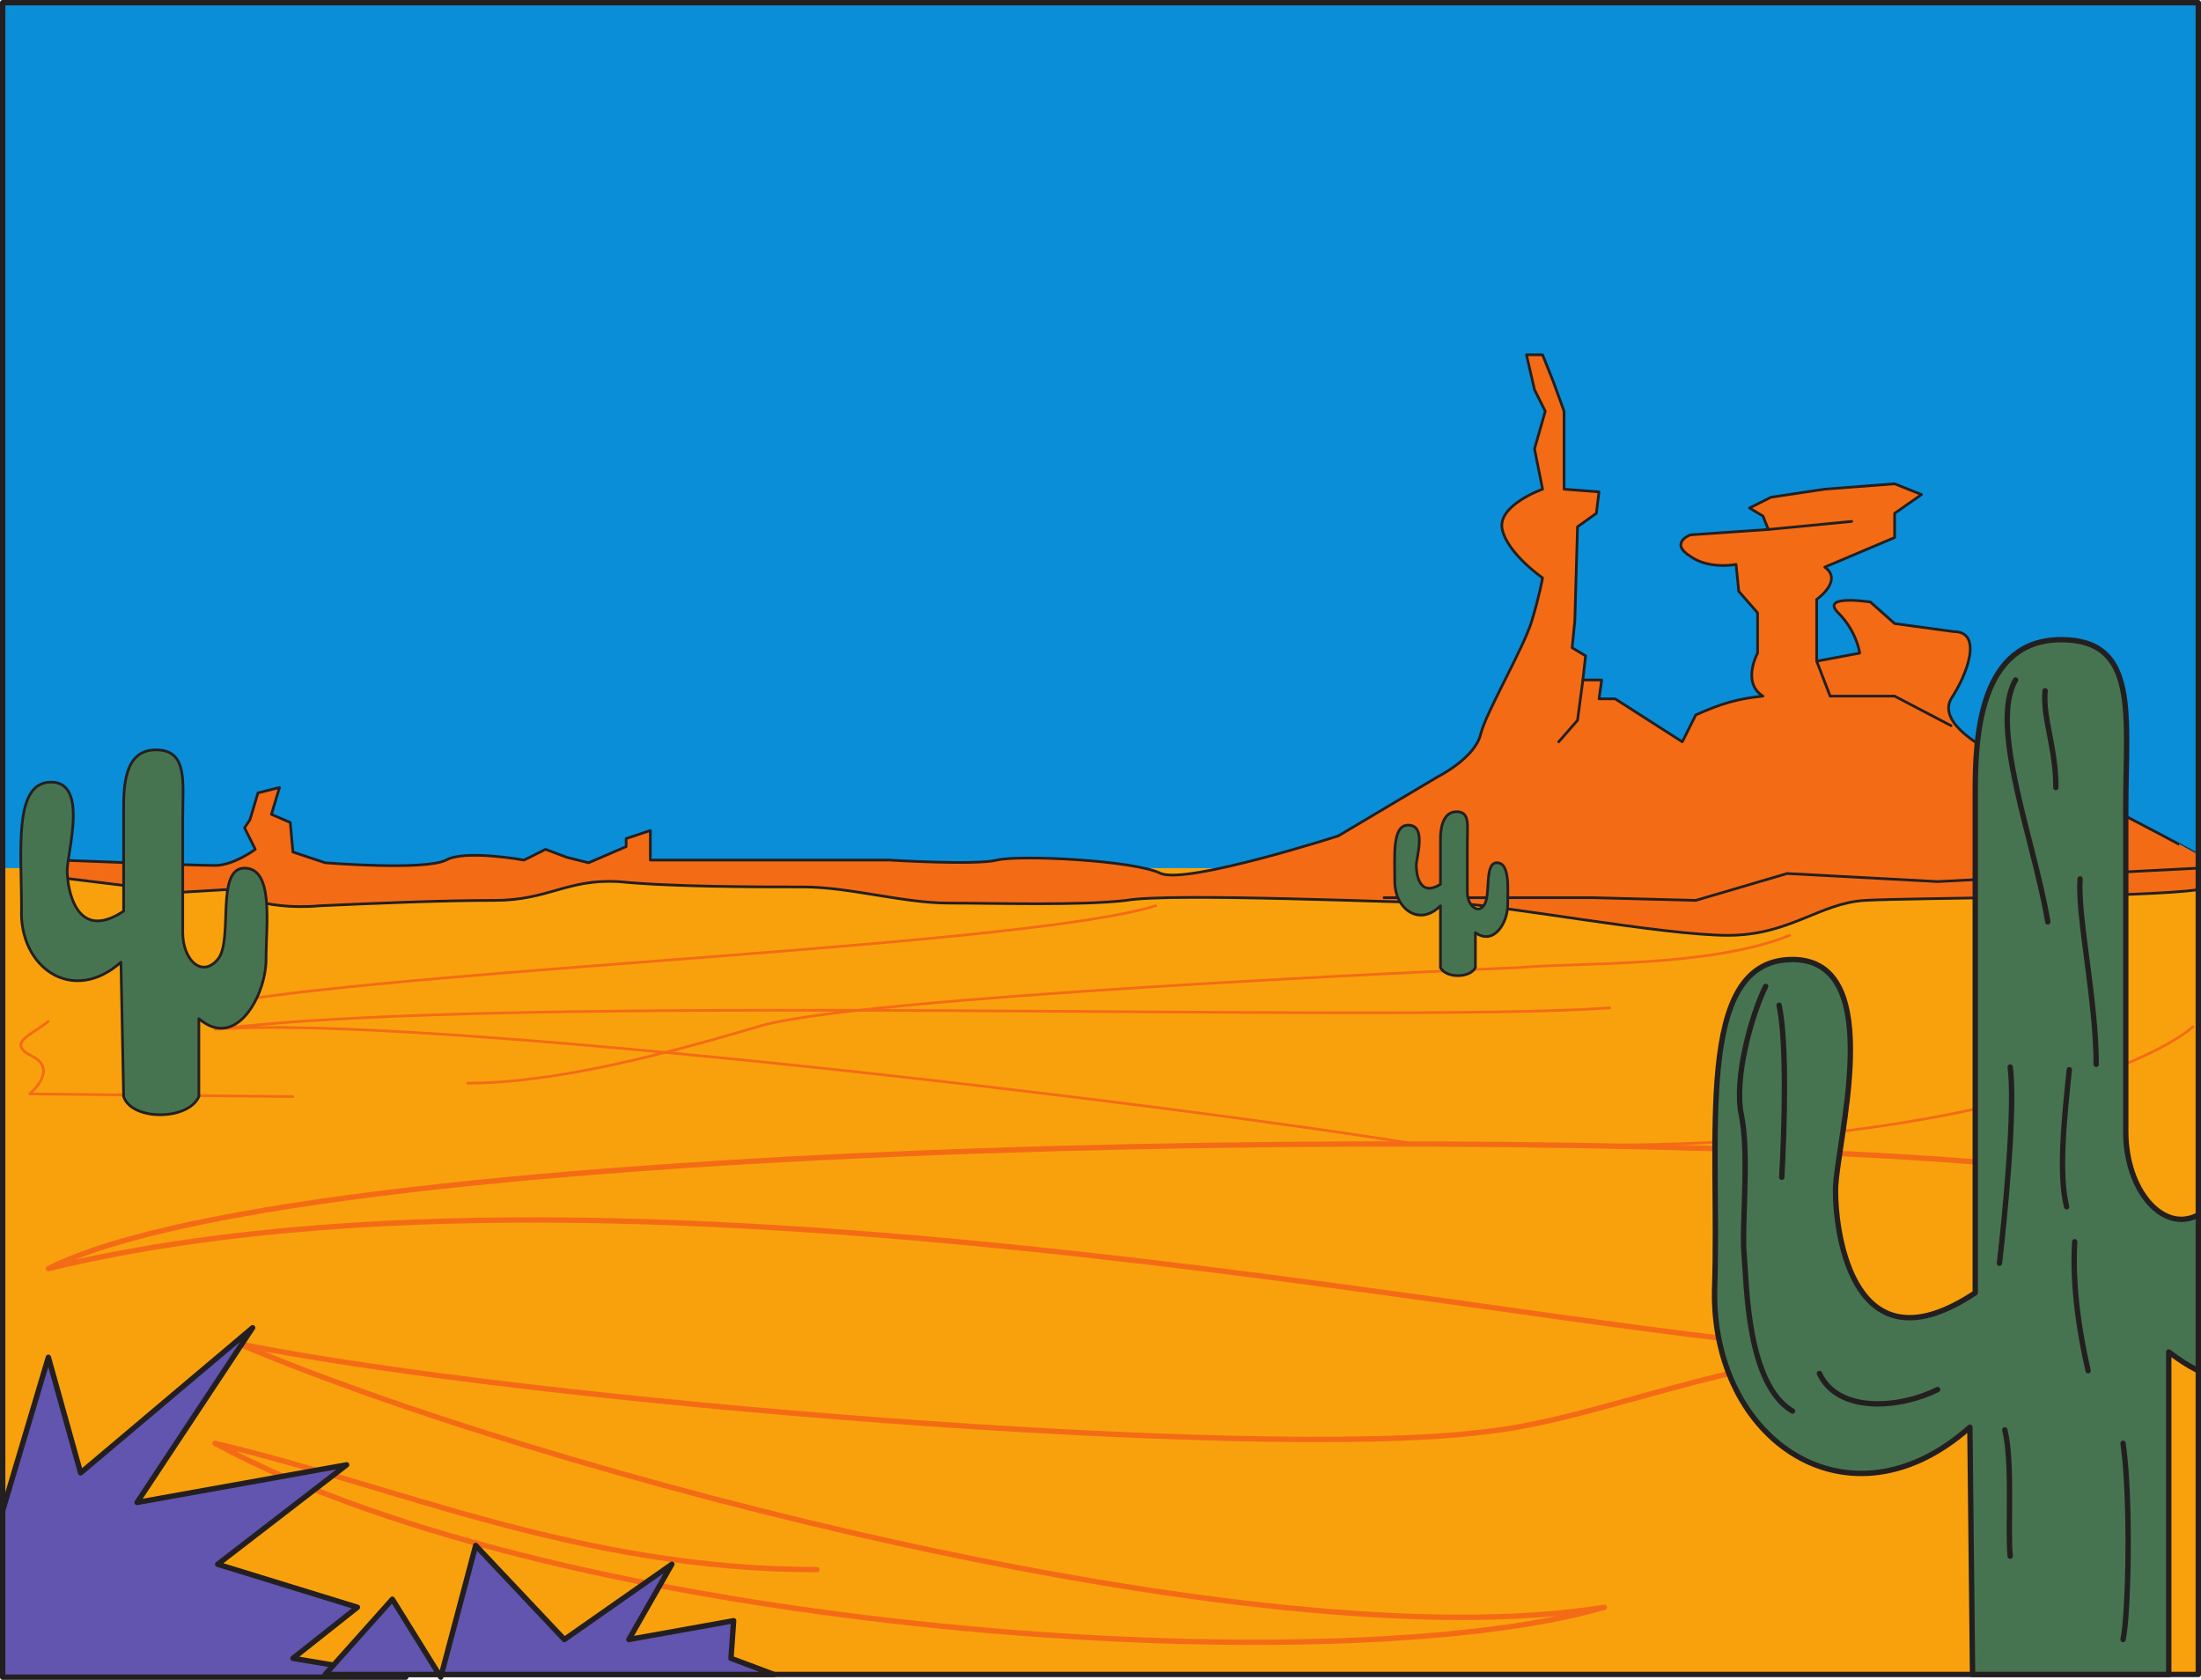 <svg xmlns="http://www.w3.org/2000/svg" width="614.25" height="468.75"><path fill="#f9a10d" fill-rule="evenodd" d="M.75 242.25v225H613.5v-225H.75"/><path fill="none" stroke="#f46b16" stroke-linecap="round" stroke-linejoin="round" stroke-miterlimit="10" stroke-width="1.5" d="M228 438c-66 0-117-23.25-168-35.25 98.25 53.25 312.75 67.5 387.75 45.75-96.75 15.75-298.5-38.25-381-73.5 82.5 16.5 282.75 32.25 345.75 24.75 30.75-3 59.25-17.25 107.25-23.25-72 0-339.75-63-506.25-22.5 74.25-37.5 432.75-40.5 552-28.5"/><path fill="none" stroke="#f46b16" stroke-linecap="round" stroke-linejoin="round" stroke-miterlimit="10" stroke-width=".75" d="M396.75 319.5C323.25 307.5 114 282.75 60 287.25c83.25-10.5 324.75-1.5 389.25-6M81.75 306l-73.5-.75s8.25-6.75.75-10.5 0-6 4.5-9.75m49.5-5.25c57.75-9.75 222.75-15.75 259.5-27"/><path fill="none" stroke="#f46b16" stroke-linecap="round" stroke-linejoin="round" stroke-miterlimit="10" stroke-width=".75" d="M130.5 302.25c24.75 0 55.5-8.25 81-15.75 25.5-8.25 194.25-15.75 212.25-16.5 17.25-1.5 53.25 0 75.75-9M612 286.5c-12.75 11.25-67.5 32.25-159 33"/><path fill="#0b8ed8" fill-rule="evenodd" d="M613.5 242.25V.75H.75v241.5H613.5"/><path fill="#f46b16" fill-rule="evenodd" d="m13.5 244.5 36.75 4.5 12.75-.75s9.75 6 26.25 4.5c16.5-.75 34.5-1.5 48.75-1.5 15 0 20.25-6 34.5-5.25 15 1.5 39 1.5 51.75 1.5s27.75 4.5 40.5 4.5 36.75.75 49.5-.75c12.75-2.25 77.25.75 91.5.75 15 .75 58.5 9 76.5 9 17.25 0 25.5-9 38.25-9.75s78-.75 93-3v-9.75S582 221.25 567 215.25c-14.25-6-26.25-13.5-22.5-20.25 4.5-6.75 9-18.75.75-18.75l-16.5-2.25-6.75-6s-14.25-2.25-9 3 6 11.25 6 11.25l-12 2.25v-17.25s7.5-5.25 2.25-9l19.5-8.25v-6.75l7.5-5.25-7.5-3-19.5 1.5-15 2.25-6 3L492 144l1.5 3.75-21.75 1.5s-6 2.25 0 6c5.25 3.75 12.75 2.25 12.75 2.25l.75 7.5 5.25 6v11.25s-4.5 8.25 1.5 12c-7.5.75-12 2.25-18.75 5.25l-3.75 7.5-18.75-12h-4.5l.75-5.25h-5.25l.75-6.75-3.75-2.25.75-7.5.75-26.25 5.25-3.75.75-6-9.75-.75v-21.75l-3-8.25-3-7.5H426l2.25 9.75 3 6-3 10.5 2.25 11.25s-12.75 4.5-11.25 11.25 11.25 13.5 11.25 13.5-.75 4.5-3 12-12.75 25.5-14.25 31.5c-1.5 6.75-12 12-12 12l-27.75 16.5s-42 13.5-49.5 10.5c-7.5-3.75-39.75-5.25-45.75-3.75s-30 0-30 0H181.5v-8.25l-6.75 2.25v2.25l-10.5 4.5-6-1.5-6-2.25-6 3s-16.5-3-21.75 0c-6 3-33.75.75-33.75.75l-9-3-.75-8.25-5.25-2.25 2.25-7.5-6 1.5-2.25 7.5-1.5 2.25 3 6s-6 4.5-11.25 4.5c-6 0-43.5-1.5-43.5-1.5l-3 4.5"/><path fill="none" stroke="#231f20" stroke-linecap="round" stroke-linejoin="round" stroke-miterlimit="10" stroke-width=".75" d="m13.5 244.5 36.75 4.5 12.75-.75s9.75 6 26.25 4.5c16.5-.75 34.5-1.5 48.75-1.5 15 0 20.25-6 34.5-5.25 15 1.5 39 1.5 51.75 1.5s27.75 4.5 40.5 4.5 36.75.75 49.5-.75c12.75-2.25 77.25.75 91.5.75 15 .75 58.5 9 76.5 9 17.25 0 25.5-9 38.25-9.75s78-.75 93-3v-9.75S582 221.25 567 215.25c-14.25-6-26.25-13.5-22.5-20.25 4.5-6.75 9-18.75.75-18.75l-16.5-2.25-6.75-6s-14.25-2.25-9 3 6 11.25 6 11.25l-12 2.25v-17.25s7.5-5.25 2.25-9l19.5-8.25v-6.75l7.5-5.25-7.5-3-19.5 1.5-15 2.25-6 3L492 144l1.5 3.75-21.75 1.5s-6 2.25 0 6c5.25 3.75 12.75 2.25 12.75 2.25l.75 7.5 5.25 6v11.25s-4.5 8.25 1.5 12c-7.5.75-12 2.25-18.75 5.25l-3.75 7.5-18.75-12h-4.5l.75-5.25h-5.25l.75-6.75-3.75-2.25.75-7.5.75-26.25 5.25-3.75.75-6-9.75-.75v-21.75l-3-8.25-3-7.5H426l2.25 9.75 3 6-3 10.5 2.25 11.25s-12.75 4.5-11.25 11.25 11.25 13.5 11.25 13.5-.75 4.5-3 12-12.75 25.5-14.25 31.5c-1.5 6.75-12 12-12 12l-27.75 16.5s-42 13.5-49.5 10.5c-7.5-3.75-39.75-5.25-45.75-3.75s-30 0-30 0H181.5v-8.25l-6.75 2.25v2.25l-10.5 4.5-6-1.5-6-2.25-6 3s-16.5-3-21.75 0c-6 3-33.75.75-33.75.75l-9-3-.75-8.25-5.25-2.25 2.25-7.5-6 1.5-2.25 7.5-1.5 2.25 3 6s-6 4.5-11.25 4.5c-6 0-43.5-1.5-43.5-1.5zm0 0"/><path fill="none" stroke="#231f20" stroke-linecap="round" stroke-linejoin="round" stroke-miterlimit="10" stroke-width=".75" d="M386.25 250.5h58.5l28.5.75 25.5-7.5 42 2.25 72.75-3.75"/><path fill="none" stroke="#231f20" stroke-linecap="round" stroke-linejoin="round" stroke-miterlimit="10" stroke-width="1.5" d="M613.5 467.25V.75H.75v466.5zm0 0"/><path fill="#6155af" fill-rule="evenodd" d="m113.25 468-31.5-5.25 18-14.25-39-12 36-27.75-58.5 10.5L70.5 370.5l-48 40.5-9-32.25L.75 421.5V468h112.5"/><path fill="none" stroke="#231f20" stroke-linecap="round" stroke-linejoin="round" stroke-miterlimit="10" stroke-width="1.5" d="m113.25 468-31.5-5.25 18-14.25-39-12 36-27.75-58.5 10.5L70.5 370.5l-48 40.5-9-32.25L.75 421.5V468Zm0 0"/><path fill="#6155af" fill-rule="evenodd" d="m90.75 467.25 18.75-21L123 468l9.75-36.75 24.75 26.25 30-21-12 21 29.25-5.25-.75 10.5 12 4.5H90.75"/><path fill="none" stroke="#231f20" stroke-linecap="round" stroke-linejoin="round" stroke-miterlimit="10" stroke-width="1.5" d="m90.75 467.25 18.75-21L123 468l9.75-36.75 24.75 26.25 30-21-12 21 29.25-5.25-.75 10.5 12 4.5zm0 0"/><path fill="#477450" fill-rule="evenodd" d="M55.5 306c-3 6.75-18.75 6.75-21 0l-.75-37.5c-13.5 12-28.5 1.5-27.75-15 0-16.5-2.25-35.25 8.25-35.25s4.5 19.5 4.5 24.75c0 4.5 2.25 20.25 15.75 11.25V226.5c0-6.75 0-17.25 9-17.25s7.5 9 7.5 18.75v32.25c0 7.5 5.25 12.75 9.75 7.5s-.75-25.5 7.5-25.5 6 15.75 6 25.5-8.25 25.5-18.75 16.5V306"/><path fill="none" stroke="#231f20" stroke-linecap="round" stroke-linejoin="round" stroke-miterlimit="10" stroke-width=".75" d="M55.5 306c-3 6.75-18.75 6.75-21 0l-.75-37.5c-13.5 12-28.5 1.5-27.75-15 0-16.5-2.25-35.25 8.25-35.25s4.5 19.5 4.5 24.75c0 4.5 2.25 20.25 15.75 11.25V226.5c0-6.75 0-17.25 9-17.25s7.5 9 7.5 18.75v32.25c0 7.5 5.25 12.75 9.75 7.5s-.75-25.5 7.5-25.5 6 15.75 6 25.5-8.25 25.5-18.75 16.5zm0 0"/><path fill="#477450" fill-rule="evenodd" d="M411.75 270c-1.5 3-8.25 3-9.75 0v-17.25c-6 6-12.75.75-12.75-6.75s-.75-15.75 3.75-15.75c5.25 0 2.25 9 2.25 11.25s.75 9 6.75 5.25V234c0-3 .75-7.5 4.5-7.5s3 3.75 3 8.25V249c0 3.75 3 6 4.5 3.75 2.25-2.25 0-12 3.75-12s3 7.5 3 12-3.75 11.25-9 7.5V270"/><path fill="none" stroke="#231f20" stroke-linecap="round" stroke-linejoin="round" stroke-miterlimit="10" stroke-width=".75" d="M411.75 270c-1.5 3-8.25 3-9.75 0v-17.25c-6 6-12.75.75-12.75-6.75s-.75-15.75 3.75-15.75c5.25 0 2.25 9 2.25 11.25s.75 9 6.75 5.25V234c0-3 .75-7.5 4.5-7.5s3 3.75 3 8.25V249c0 3.75 3 6 4.5 3.75 2.25-2.25 0-12 3.75-12s3 7.5 3 12-3.75 11.25-9 7.5zm0 0"/><path fill="#477450" fill-rule="evenodd" d="M593.25 315.75v-90c0-26.25 3.75-47.25-18-47.25-22.5 0-24 26.25-24 42v140.25c-33.75 22.5-39-15.75-39-28.5s15-64.5-12-64.5c-27.75 0-20.25 49.5-21.75 92.25-.75 42 37.5 68.25 71.25 38.25l.75 69h54.75v-90c3 2.25 5.25 3.75 8.25 5.25V339c-9.75 5.25-20.25-6.75-20.25-23.25"/><path fill="none" stroke="#231f20" stroke-linecap="round" stroke-linejoin="round" stroke-miterlimit="10" stroke-width="1.5" d="M593.25 315.75v-90c0-26.25 3.75-47.25-18-47.25-22.5 0-24 26.25-24 42v140.25c-33.75 22.5-39-15.75-39-28.5s15-64.5-12-64.5c-27.75 0-20.25 49.5-21.75 92.25-.75 42 37.5 68.25 71.25 38.25l.75 69h54.75v-90c3 2.25 5.25 3.75 8.25 5.25V339c-9.75 5.25-20.25-6.75-20.25-23.25zm0 0"/><path fill="none" stroke="#231f20" stroke-linecap="round" stroke-linejoin="round" stroke-miterlimit="10" stroke-width="1.5" d="M492.75 275.25c-3.75 7.5-9 25.5-6.75 36 2.25 11.25 0 30.75.75 39s.75 36 13.5 43.5M496.5 280.5c2.25 10.5 1.5 34.5.75 48m10.5 54.75c5.25 11.25 22.5 9.75 33 4.5m21.75-198c-7.5 12.75 5.25 45 9 67.5m9-12c-.75 10.5 4.5 33.75 4.5 51.75m-24 .75c1.5 11.25-1.5 42-3 54.75m19.5-54c-1.5 14.25-3 29.25-.75 38.25m2.25 9.75c-.75 12.75 1.5 26.25 3.75 36m9.75 20.25c2.25 15.75 1.5 48 0 54.75m-33-58.5c2.25 9 .75 27.75 1.5 35.25m9.75-241.5c-.75 7.5 3 15.75 3 27"/><path fill="none" stroke="#231f20" stroke-linecap="round" stroke-linejoin="round" stroke-miterlimit="10" stroke-width=".75" d="m493.5 147.75 23.25-2.25m-75 44.25-1.5 11.25-5.25 6m72-22.5 3.75 9.75h18l15.75 8.25"/></svg>
